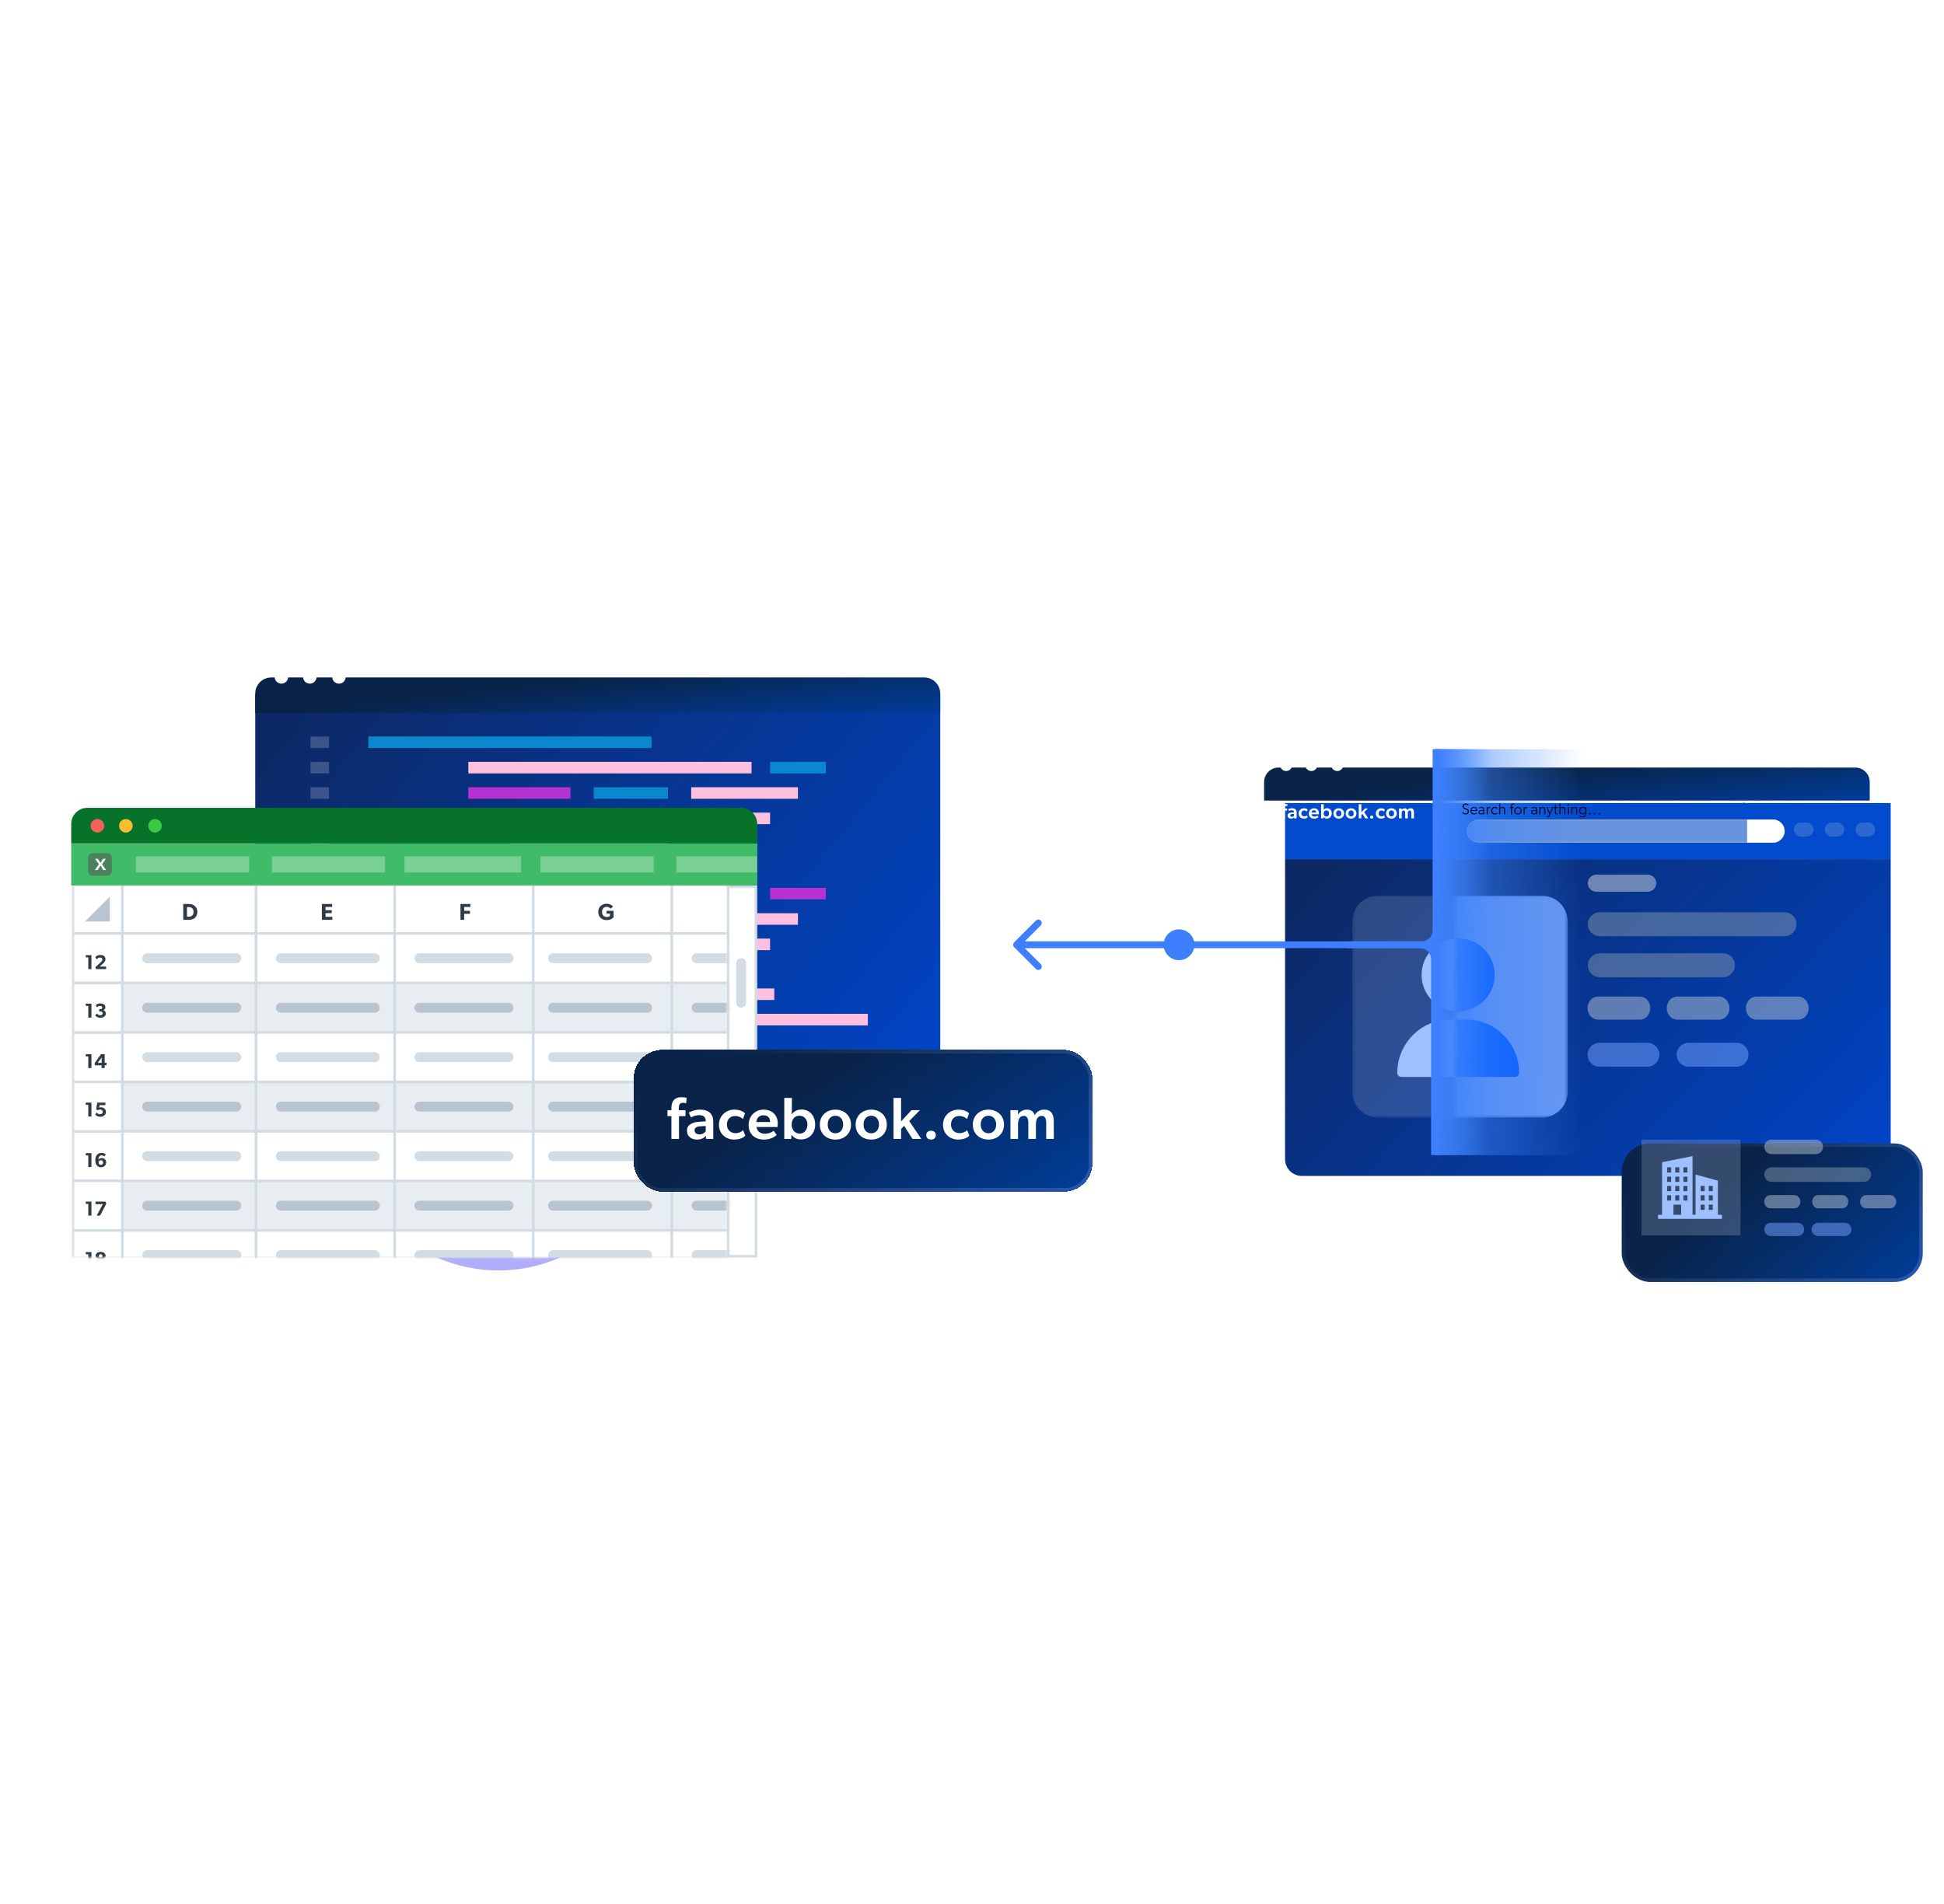 <svg width="589" height="577" viewBox="0 0 589 577" fill="none" xmlns="http://www.w3.org/2000/svg">
<g id="hero_datasets_linkedin">
<g id="Group 114332">
<g id="Ellipse 2515" style="mix-blend-mode:screen" opacity="0.8" filter="url(#filter0_f_6369_18123)">
<ellipse cx="151" cy="298" rx="63" ry="87" fill="#9E98FC"/>
</g>
<g id="Amazon-Datasets 1" clip-path="url(#clip0_6369_18123)">
<g id="Group" filter="url(#filter1_d_6369_18123)">
<g id="Group_2" filter="url(#filter2_d_6369_18123)">
<path id="Vector" d="M71.648 204.769H279.192V325.183C279.192 327.887 277.001 330.078 274.297 330.078H76.543C73.84 330.078 71.648 327.887 71.648 325.183V204.769Z" fill="url(#paint0_linear_6369_18123)"/>
</g>
<path id="Vector_2" d="M191.718 217.495H105.912V220.991H191.718V217.495Z" fill="#0B88CD"/>
<path id="Vector_3" d="M228.919 293.856H143.113V297.352H228.919V293.856Z" fill="#FFC0E0"/>
<path id="Vector_4" d="M94.009 217.495H88.383V220.991H94.009V217.495Z" fill="white" fill-opacity="0.2"/>
<path id="Vector_5" d="M94.009 293.856H88.383V297.352H94.009V293.856Z" fill="#FFC0E0"/>
<path id="Vector_6" d="M222.018 225.188H136.213V228.684H222.018V225.188Z" fill="#FFC0E0"/>
<path id="Vector_7" d="M257.26 301.548H171.455V305.044H257.26V301.548Z" fill="#FFC0E0"/>
<path id="Vector_8" d="M244.524 225.188H227.645V228.684H244.524V225.188Z" fill="#0B88CD"/>
<path id="Vector_9" d="M167.825 301.548H150.945V305.044H167.825V301.548Z" fill="#B431D2"/>
<path id="Vector_10" d="M167.159 232.879H136.213V236.375H167.159V232.879Z" fill="#B431D2"/>
<path id="Vector_11" d="M153.503 309.24H122.557V312.736H153.503V309.24Z" fill="#FFC0E0"/>
<path id="Vector_12" d="M196.696 232.879H174.189V236.375H196.696V232.879Z" fill="#0B88CD"/>
<path id="Vector_13" d="M183.038 309.24H160.531V312.736H183.038V309.24Z" fill="#0B88CD"/>
<path id="Vector_14" d="M236.081 232.879H203.729V236.375H236.081V232.879Z" fill="#FFC0E0"/>
<path id="Vector_15" d="M222.425 309.24H190.072V312.736H222.425V309.24Z" fill="#FFC0E0"/>
<path id="Vector_16" d="M227.635 240.571H165.742V244.067H227.635V240.571Z" fill="#FFC0E0"/>
<path id="Vector_17" d="M264.957 316.932H203.064V320.428H264.957V316.932Z" fill="#FFC0E0"/>
<path id="Vector_18" d="M158.714 240.571H148.867V244.067H158.714V240.571Z" fill="#0B88CD"/>
<path id="Vector_19" d="M196.036 316.932H186.189V320.428H196.036V316.932Z" fill="#0B88CD"/>
<path id="Vector_20" d="M196.814 248.264H148.988V251.76H196.814V248.264Z" fill="#FFC0E0"/>
<path id="Vector_21" d="M94.009 225.188H88.383V228.684H94.009V225.188Z" fill="white" fill-opacity="0.2"/>
<path id="Vector_22" d="M94.009 301.548H88.383V305.044H94.009V301.548Z" fill="#FFC0E0"/>
<path id="Vector_23" d="M94.009 232.879H88.383V236.375H94.009V232.879Z" fill="white" fill-opacity="0.2"/>
<path id="Vector_24" d="M94.009 309.24H88.383V312.736H94.009V309.24Z" fill="#FFC0E0"/>
<path id="Vector_25" d="M94.009 240.572H88.383V244.068H94.009V240.572Z" fill="white" fill-opacity="0.2"/>
<path id="Vector_26" d="M94.009 316.932H88.383V320.428H94.009V316.932Z" fill="#FFC0E0"/>
<path id="Vector_27" d="M94.009 248.263H88.383V251.759H94.009V248.263Z" fill="#FFC0E0"/>
<path id="Vector_28" d="M218.151 255.676H132.346V259.172H218.151V255.676Z" fill="#0B88CD"/>
<path id="Vector_29" d="M94.009 255.676H88.383V259.172H94.009V255.676Z" fill="#FFC0E0"/>
<path id="Vector_30" d="M222.018 263.368H136.213V266.864H222.018V263.368Z" fill="#FFC0E0"/>
<path id="Vector_31" d="M244.524 263.368H227.645V266.864H244.524V263.368Z" fill="#B431D2"/>
<path id="Vector_32" d="M167.159 271.06H136.213V274.556H167.159V271.06Z" fill="#B431D2"/>
<path id="Vector_33" d="M196.696 271.06H174.189V274.556H196.696V271.06Z" fill="#0B88CD"/>
<path id="Vector_34" d="M236.081 271.06H203.729V274.556H236.081V271.06Z" fill="#FFC0E0"/>
<path id="Vector_35" d="M227.635 278.751H165.742V282.247H227.635V278.751Z" fill="#FFC0E0"/>
<path id="Vector_36" d="M158.714 278.751H148.867V282.247H158.714V278.751Z" fill="#0B88CD"/>
<path id="Vector_37" d="M162.931 286.443H115.105V289.939H162.931V286.443Z" fill="#FFC0E0"/>
<path id="Vector_38" d="M94.009 263.368H88.383V266.864H94.009V263.368Z" fill="#FFC0E0"/>
<path id="Vector_39" d="M94.009 271.06H88.383V274.556H94.009V271.06Z" fill="#FFC0E0"/>
<path id="Vector_40" d="M94.009 278.752H88.383V282.248H94.009V278.752Z" fill="#FFC0E0"/>
<path id="Vector_41" d="M94.009 286.444H88.383V289.94H94.009V286.444Z" fill="#FFC0E0"/>
<g id="Vector_42" filter="url(#filter3_bd_6369_18123)">
<path d="M71.648 198.895C71.648 196.192 73.84 194 76.543 194H274.297C277.001 194 279.192 196.192 279.192 198.895V204.769H71.648V198.895Z" fill="url(#paint1_linear_6369_18123)"/>
</g>
<path id="Vector_43" d="M81.619 199.438C81.62 199.842 81.501 200.237 81.276 200.574C81.052 200.91 80.733 201.172 80.358 201.328C79.984 201.483 79.572 201.524 79.175 201.446C78.777 201.368 78.412 201.174 78.125 200.888C77.838 200.603 77.643 200.239 77.563 199.843C77.484 199.447 77.524 199.036 77.679 198.662C77.834 198.289 78.096 197.969 78.433 197.745C78.77 197.52 79.166 197.4 79.571 197.4C80.112 197.404 80.63 197.62 81.013 198.001C81.397 198.382 81.614 198.898 81.619 199.438Z" fill="white"/>
<path id="Vector_44" d="M90.236 199.438C90.237 199.842 90.118 200.238 89.893 200.575C89.669 200.911 89.349 201.174 88.975 201.329C88.6 201.484 88.188 201.525 87.79 201.446C87.392 201.368 87.027 201.173 86.74 200.887C86.454 200.601 86.259 200.237 86.18 199.84C86.101 199.444 86.142 199.033 86.297 198.659C86.453 198.286 86.716 197.967 87.054 197.743C87.391 197.519 87.788 197.4 88.193 197.401C88.462 197.4 88.728 197.451 88.977 197.553C89.225 197.655 89.451 197.805 89.641 197.995C89.831 198.184 89.981 198.409 90.084 198.657C90.186 198.905 90.238 199.17 90.236 199.438Z" fill="white"/>
<path id="Vector_45" d="M99.061 199.438C99.062 199.842 98.942 200.238 98.718 200.574C98.493 200.91 98.174 201.173 97.8 201.328C97.426 201.484 97.014 201.525 96.616 201.446C96.219 201.368 95.853 201.174 95.566 200.889C95.279 200.603 95.084 200.24 95.005 199.843C94.925 199.447 94.965 199.036 95.12 198.663C95.275 198.289 95.538 197.97 95.874 197.745C96.211 197.521 96.608 197.401 97.013 197.401C97.554 197.405 98.072 197.62 98.455 198.002C98.838 198.383 99.055 198.899 99.061 199.438Z" fill="white"/>
</g>
<g id="Group_3">
<path id="Vector_46" d="M22.947 275.827C22.947 271.901 26.13 268.718 30.056 268.718H229.044V380.691H22.947V275.827Z" fill="white" stroke="#D2DCE4" stroke-width="0.78"/>
<path id="Vector_47" d="M226.06 291.874C226.06 291.045 225.389 290.374 224.56 290.374C223.732 290.374 223.061 291.045 223.061 291.874V303.872C223.061 304.7 223.732 305.371 224.56 305.371C225.389 305.371 226.06 304.7 226.06 303.872V291.874Z" fill="#D2DCE4"/>
<g id="Mask group">
<mask id="mask0_6369_18123" style="mask-type:alpha" maskUnits="userSpaceOnUse" x="21" y="267" width="200" height="115">
<g id="Group_4">
<path id="Vector_48" d="M220.609 267.348H21.576V381.081H220.609V267.348Z" fill="#D9D9D9"/>
</g>
</mask>
<g mask="url(#mask0_6369_18123)">
<g id="Group_5">
<path id="Vector_49" d="M22.092 282.875L22.092 267.877H37.089V282.875H22.092Z" fill="white" stroke="#D2DCE4" stroke-width="0.774"/>
<path id="Vector_50" d="M22.092 297.863L22.092 282.865H37.089V297.863H22.092Z" fill="white" stroke="#D2DCE4" stroke-width="0.774"/>
<path id="Vector_51" d="M22.092 357.856L22.092 342.859H37.089V357.856H22.092Z" fill="white" stroke="#D2DCE4" stroke-width="0.774"/>
<path id="Vector_52" d="M22.092 327.866L22.092 312.869H37.089V327.866H22.092Z" fill="white" stroke="#D2DCE4" stroke-width="0.774"/>
<path id="Vector_53" d="M22.092 387.846L22.092 372.849H37.089V387.846H22.092Z" fill="white" stroke="#D2DCE4" stroke-width="0.774"/>
<path id="Vector_54" d="M22.092 312.865L22.092 297.867H37.089V312.865H22.092Z" fill="white" stroke="#D2DCE4" stroke-width="0.774"/>
<path id="Vector_55" d="M22.092 372.858L22.092 357.861H37.089V372.858H22.092Z" fill="white" stroke="#D2DCE4" stroke-width="0.774"/>
<path id="Vector_56" d="M22.092 342.854L22.092 327.857H37.089V342.854H22.092Z" fill="white" stroke="#D2DCE4" stroke-width="0.774"/>
<path id="Vector_57" d="M27.704 293.671V289.445H25.982V290.125H26.748V293.671H27.704ZM32.15 293.671V292.906H30.189L31.065 292.115C31.402 291.815 31.953 291.374 31.953 290.633C31.953 289.892 31.372 289.383 30.416 289.383C29.46 289.383 28.94 289.953 28.885 290.082L29.301 290.731C29.534 290.437 29.901 290.161 30.324 290.161C30.741 290.161 31.004 290.394 31.004 290.756C31.004 291.117 30.765 291.393 30.367 291.754L28.934 293.047L29.05 293.671H32.15Z" fill="#303B45"/>
<path id="Vector_58" d="M27.704 353.665V349.438H25.982V350.118H26.748V353.665H27.704ZM32.174 352.226C32.174 351.392 31.531 350.933 30.875 350.933C30.22 350.933 29.926 351.239 29.809 351.368C29.809 350.902 29.969 350.553 30.146 350.376C30.312 350.216 30.496 350.124 30.771 350.124C31.114 350.124 31.476 350.278 31.678 350.437L32.039 349.788C31.733 349.573 31.304 349.377 30.728 349.377C30.171 349.377 29.761 349.555 29.436 349.898C29.087 350.259 28.872 350.847 28.872 351.607C28.872 352.287 29.025 352.734 29.234 353.028C29.454 353.347 29.883 353.732 30.594 353.732C31.58 353.732 32.174 353.059 32.174 352.226ZM31.237 352.293C31.237 352.667 30.992 352.991 30.563 352.991C30.128 352.991 29.877 352.667 29.877 352.293C29.877 351.925 30.128 351.595 30.563 351.595C30.992 351.595 31.237 351.925 31.237 352.293Z" fill="#303B45"/>
<path id="Vector_59" d="M27.704 323.675V319.449H25.982V320.129H26.748V323.675H27.704ZM32.284 322.83V322.064H31.721V319.436H30.624L28.707 322.107V322.83H30.765V323.675H31.721V322.83H32.284ZM30.79 322.083H29.607L30.79 320.447V322.083Z" fill="#303B45"/>
<path id="Vector_60" d="M27.704 383.655V379.428H25.982V380.108H26.748V383.655H27.704ZM32.107 382.461C32.107 381.946 31.806 381.597 31.347 381.456V381.438C31.653 381.333 31.984 381.082 31.984 380.531C31.984 379.765 31.292 379.367 30.489 379.367C29.681 379.367 28.989 379.765 28.989 380.531C28.989 381.076 29.326 381.327 29.632 381.438V381.45C29.166 381.597 28.872 381.946 28.872 382.461C28.872 383.3 29.607 383.722 30.489 383.722C31.372 383.722 32.107 383.3 32.107 382.461ZM31.047 380.604C31.047 380.929 30.814 381.113 30.489 381.113C30.159 381.113 29.932 380.929 29.932 380.604C29.932 380.274 30.159 380.09 30.489 380.09C30.814 380.09 31.047 380.274 31.047 380.604ZM31.145 382.369C31.145 382.748 30.851 382.969 30.489 382.969C30.128 382.969 29.834 382.748 29.834 382.369C29.834 381.989 30.116 381.768 30.489 381.768C30.857 381.768 31.145 381.989 31.145 382.369Z" fill="#303B45"/>
<path id="Vector_61" d="M27.704 308.367V304.141H25.982V304.82H26.748V308.367H27.704ZM32.064 307.13C32.064 306.579 31.678 306.242 31.323 306.15V306.131C31.604 306.015 31.929 305.77 31.929 305.206C31.929 304.496 31.224 304.079 30.459 304.079C29.687 304.079 29.295 304.349 29.001 304.606L29.369 305.231C29.712 304.955 30.042 304.82 30.379 304.82C30.716 304.82 30.992 304.986 30.992 305.317C30.992 305.647 30.759 305.813 30.428 305.813H30.055V306.505H30.428C30.808 306.505 31.102 306.701 31.102 307.075C31.102 307.454 30.777 307.669 30.361 307.669C29.95 307.669 29.497 307.35 29.326 307.142L28.872 307.73C29.019 307.945 29.54 308.435 30.416 308.435C31.286 308.435 32.064 307.975 32.064 307.13Z" fill="#303B45"/>
<path id="Vector_62" d="M27.704 368.361V364.134H25.982V364.814H26.748V368.361H27.704ZM32.223 364.722L31.953 364.134H28.94V364.894H31.157L29.301 368.361H30.342L32.223 364.722Z" fill="#303B45"/>
<path id="Vector_63" d="M27.704 338.357V334.13H25.982V334.81H26.748V338.357H27.704ZM32.094 336.942C32.094 335.962 31.261 335.558 30.618 335.558C30.342 335.558 30.183 335.594 30.055 335.649L30.177 334.89H31.935V334.13H29.46L29.136 336.195L29.564 336.452C29.754 336.317 30.061 336.231 30.336 336.231C30.716 336.231 31.133 336.44 31.133 336.942C31.133 337.45 30.698 337.659 30.336 337.659C29.975 337.659 29.534 337.475 29.301 337.15L28.848 337.732C29.044 338.038 29.558 338.424 30.404 338.424C31.243 338.424 32.094 337.928 32.094 336.942Z" fill="#303B45"/>
<path id="Vector_64" d="M37.088 267.878V282.875H77.581V267.878H37.088Z" fill="white" stroke="#D2DCE4" stroke-width="0.774"/>
<path id="Vector_65" d="M77.59 267.877V282.875H119.583V267.877H77.59Z" fill="white" stroke="#D2DCE4" stroke-width="0.774"/>
<path id="Vector_66" d="M119.58 267.878V282.875H161.573V267.878H119.58Z" fill="white" stroke="#D2DCE4" stroke-width="0.774"/>
<path id="Vector_67" d="M161.566 267.877V282.875H203.559V267.877H161.566Z" fill="white" stroke="#D2DCE4" stroke-width="0.774"/>
<path id="Vector_68" d="M203.561 267.878V282.875H244.054V267.878H203.561Z" fill="white" stroke="#D2DCE4" stroke-width="0.774"/>
<path id="Vector_69" d="M37.088 297.867V312.864H77.581V297.867H37.088Z" fill="#D2DCE4" fill-opacity="0.5" stroke="#D2DCE4" stroke-width="0.774"/>
<path id="Vector_70" d="M37.088 327.857V342.854H77.581V327.857H37.088Z" fill="#D2DCE4" fill-opacity="0.5" stroke="#D2DCE4" stroke-width="0.774"/>
<path id="Vector_71" d="M37.088 357.86V372.858H77.581V357.86H37.088Z" fill="#D2DCE4" fill-opacity="0.5" stroke="#D2DCE4" stroke-width="0.774"/>
<path id="Vector_72" d="M77.59 297.867V312.864H119.583V297.867H77.59Z" fill="#D2DCE4" fill-opacity="0.5" stroke="#D2DCE4" stroke-width="0.774"/>
<path id="Vector_73" d="M77.59 327.856V342.854H119.583V327.856H77.59Z" fill="#D2DCE4" fill-opacity="0.5" stroke="#D2DCE4" stroke-width="0.774"/>
<path id="Vector_74" d="M77.59 357.86V372.858H119.583V357.86H77.59Z" fill="#D2DCE4" fill-opacity="0.5" stroke="#D2DCE4" stroke-width="0.774"/>
<path id="Vector_75" d="M119.58 297.867V312.864H161.573V297.867H119.58Z" fill="#D2DCE4" fill-opacity="0.5" stroke="#D2DCE4" stroke-width="0.774"/>
<path id="Vector_76" d="M119.58 327.857V342.854H161.573V327.857H119.58Z" fill="#D2DCE4" fill-opacity="0.5" stroke="#D2DCE4" stroke-width="0.774"/>
<path id="Vector_77" d="M119.58 357.86V372.858H161.573V357.86H119.58Z" fill="#D2DCE4" fill-opacity="0.5" stroke="#D2DCE4" stroke-width="0.774"/>
<path id="Vector_78" d="M161.566 297.867V312.865H203.559V297.867H161.566Z" fill="#D2DCE4" fill-opacity="0.5" stroke="#D2DCE4" stroke-width="0.774"/>
<path id="Vector_79" d="M161.566 327.857V342.855H203.559V327.857H161.566Z" fill="#D2DCE4" fill-opacity="0.5" stroke="#D2DCE4" stroke-width="0.774"/>
<path id="Vector_80" d="M161.566 357.861V372.859H203.559V357.861H161.566Z" fill="#D2DCE4" fill-opacity="0.5" stroke="#D2DCE4" stroke-width="0.774"/>
<path id="Vector_81" d="M203.561 297.867V312.865H244.054V297.867H203.561Z" fill="#D2DCE4" fill-opacity="0.5" stroke="#D2DCE4" stroke-width="0.774"/>
<path id="Vector_82" d="M203.561 327.857V342.855H244.054V327.857H203.561Z" fill="#D2DCE4" fill-opacity="0.5" stroke="#D2DCE4" stroke-width="0.774"/>
<path id="Vector_83" d="M203.561 357.861V372.859H244.054V357.861H203.561Z" fill="#D2DCE4" fill-opacity="0.5" stroke="#D2DCE4" stroke-width="0.774"/>
<path id="Vector_84" d="M37.088 282.866V297.863H77.581V282.866H37.088Z" fill="white" stroke="#D2DCE4" stroke-width="0.774"/>
<path id="Vector_85" d="M37.088 312.868V327.866H77.581V312.868H37.088Z" fill="white" stroke="#D2DCE4" stroke-width="0.774"/>
<path id="Vector_86" d="M37.088 342.858V357.856H77.581V342.858H37.088Z" fill="white" stroke="#D2DCE4" stroke-width="0.774"/>
<path id="Vector_87" d="M37.088 372.848V387.846H77.581V372.848H37.088Z" fill="white" stroke="#D2DCE4" stroke-width="0.774"/>
<path id="Vector_88" d="M77.59 282.865V297.863H119.583V282.865H77.59Z" fill="white" stroke="#D2DCE4" stroke-width="0.774"/>
<path id="Vector_89" d="M77.59 312.868V327.866H119.583V312.868H77.59Z" fill="white" stroke="#D2DCE4" stroke-width="0.774"/>
<path id="Vector_90" d="M77.59 342.858V357.856H119.583V342.858H77.59Z" fill="white" stroke="#D2DCE4" stroke-width="0.774"/>
<path id="Vector_91" d="M77.59 372.848V387.846H119.583V372.848H77.59Z" fill="white" stroke="#D2DCE4" stroke-width="0.774"/>
<path id="Vector_92" d="M119.58 282.866V297.863H161.573V282.866H119.58Z" fill="white" stroke="#D2DCE4" stroke-width="0.774"/>
<path id="Vector_93" d="M119.58 312.868V327.866H161.573V312.868H119.58Z" fill="white" stroke="#D2DCE4" stroke-width="0.774"/>
<path id="Vector_94" d="M119.58 342.858V357.856H161.573V342.858H119.58Z" fill="white" stroke="#D2DCE4" stroke-width="0.774"/>
<path id="Vector_95" d="M119.58 372.848V387.846H161.573V372.848H119.58Z" fill="white" stroke="#D2DCE4" stroke-width="0.774"/>
<path id="Vector_96" d="M161.566 282.865V297.863H203.559V282.865H161.566Z" fill="white" stroke="#D2DCE4" stroke-width="0.774"/>
<path id="Vector_97" d="M161.566 312.869V327.867H203.559V312.869H161.566Z" fill="white" stroke="#D2DCE4" stroke-width="0.774"/>
<path id="Vector_98" d="M161.566 342.859V357.857H203.559V342.859H161.566Z" fill="white" stroke="#D2DCE4" stroke-width="0.774"/>
<path id="Vector_99" d="M161.566 372.849V387.847H203.559V372.849H161.566Z" fill="white" stroke="#D2DCE4" stroke-width="0.774"/>
<path id="Vector_100" d="M203.561 282.865V297.863H244.054V282.865H203.561Z" fill="white" stroke="#D2DCE4" stroke-width="0.774"/>
<path id="Vector_101" d="M203.561 312.869V327.867H244.054V312.869H203.561Z" fill="white" stroke="#D2DCE4" stroke-width="0.774"/>
<path id="Vector_102" d="M203.561 342.859V357.857H244.054V342.859H203.561Z" fill="white" stroke="#D2DCE4" stroke-width="0.774"/>
<path id="Vector_103" d="M203.561 372.849V387.847H244.054V372.849H203.561Z" fill="white" stroke="#D2DCE4" stroke-width="0.774"/>
<path id="Vector_104" d="M44.588 305.376H71.583" stroke="#B8C4D0" stroke-width="2.999" stroke-linecap="round"/>
<path id="Vector_105" d="M44.588 335.366H71.583" stroke="#B8C4D0" stroke-width="2.999" stroke-linecap="round"/>
<path id="Vector_106" d="M44.588 365.355H71.583" stroke="#B8C4D0" stroke-width="2.999" stroke-linecap="round"/>
<path id="Vector_107" d="M85.08 305.376H113.575" stroke="#B8C4D0" stroke-width="2.999" stroke-linecap="round"/>
<path id="Vector_108" d="M85.08 335.365H113.575" stroke="#B8C4D0" stroke-width="2.999" stroke-linecap="round"/>
<path id="Vector_109" d="M85.08 365.355H113.575" stroke="#B8C4D0" stroke-width="2.999" stroke-linecap="round"/>
<path id="Vector_110" d="M127.072 305.376H154.068" stroke="#B8C4D0" stroke-width="2.999" stroke-linecap="round"/>
<path id="Vector_111" d="M127.072 335.365H154.068" stroke="#B8C4D0" stroke-width="2.999" stroke-linecap="round"/>
<path id="Vector_112" d="M127.072 365.355H154.068" stroke="#B8C4D0" stroke-width="2.999" stroke-linecap="round"/>
<path id="Vector_113" d="M167.57 305.376H196.065" stroke="#B8C4D0" stroke-width="2.999" stroke-linecap="round"/>
<path id="Vector_114" d="M167.57 335.365H196.065" stroke="#B8C4D0" stroke-width="2.999" stroke-linecap="round"/>
<path id="Vector_115" d="M167.57 365.355H196.065" stroke="#B8C4D0" stroke-width="2.999" stroke-linecap="round"/>
<path id="Vector_116" d="M211.064 305.376H236.56" stroke="#B8C4D0" stroke-width="2.999" stroke-linecap="round"/>
<path id="Vector_117" d="M211.064 335.366H236.56" stroke="#B8C4D0" stroke-width="2.999" stroke-linecap="round"/>
<path id="Vector_118" d="M211.064 365.355H236.56" stroke="#B8C4D0" stroke-width="2.999" stroke-linecap="round"/>
<path id="Vector_119" d="M44.588 290.374H71.583" stroke="#D2DCE4" stroke-width="2.999" stroke-linecap="round"/>
<path id="Vector_120" d="M44.588 320.364H71.583" stroke="#D2DCE4" stroke-width="2.999" stroke-linecap="round"/>
<path id="Vector_121" d="M44.588 350.367H71.583" stroke="#D2DCE4" stroke-width="2.999" stroke-linecap="round"/>
<path id="Vector_122" d="M44.588 380.358H71.583" stroke="#D2DCE4" stroke-width="2.999" stroke-linecap="round"/>
<path id="Vector_123" d="M85.08 290.374H113.575" stroke="#D2DCE4" stroke-width="2.999" stroke-linecap="round"/>
<path id="Vector_124" d="M85.08 320.364H113.575" stroke="#D2DCE4" stroke-width="2.999" stroke-linecap="round"/>
<path id="Vector_125" d="M85.08 350.367H113.575" stroke="#D2DCE4" stroke-width="2.999" stroke-linecap="round"/>
<path id="Vector_126" d="M85.08 380.358H113.575" stroke="#D2DCE4" stroke-width="2.999" stroke-linecap="round"/>
<path id="Vector_127" d="M127.072 290.374H154.068" stroke="#D2DCE4" stroke-width="2.999" stroke-linecap="round"/>
<path id="Vector_128" d="M127.072 320.364H154.068" stroke="#D2DCE4" stroke-width="2.999" stroke-linecap="round"/>
<path id="Vector_129" d="M127.072 350.367H154.068" stroke="#D2DCE4" stroke-width="2.999" stroke-linecap="round"/>
<path id="Vector_130" d="M127.072 380.358H154.068" stroke="#D2DCE4" stroke-width="2.999" stroke-linecap="round"/>
<path id="Vector_131" d="M167.57 290.374H196.065" stroke="#D2DCE4" stroke-width="2.999" stroke-linecap="round"/>
<path id="Vector_132" d="M167.57 320.364H196.065" stroke="#D2DCE4" stroke-width="2.999" stroke-linecap="round"/>
<path id="Vector_133" d="M167.57 350.367H196.065" stroke="#D2DCE4" stroke-width="2.999" stroke-linecap="round"/>
<path id="Vector_134" d="M167.57 380.358H196.065" stroke="#D2DCE4" stroke-width="2.999" stroke-linecap="round"/>
<path id="Vector_135" d="M211.064 290.374H236.56" stroke="#D2DCE4" stroke-width="2.999" stroke-linecap="round"/>
<path id="Vector_136" d="M211.064 320.364H236.56" stroke="#D2DCE4" stroke-width="2.999" stroke-linecap="round"/>
<path id="Vector_137" d="M211.064 350.367H236.56" stroke="#D2DCE4" stroke-width="2.999" stroke-linecap="round"/>
<path id="Vector_138" d="M211.064 380.358H236.56" stroke="#D2DCE4" stroke-width="2.999" stroke-linecap="round"/>
<path id="Vector_139" d="M33.268 279.245V271.745L25.768 279.245H33.268Z" fill="#B8C4D0"/>
<path id="Vector_140" d="M59.787 276.343C59.787 275.41 59.411 274.853 59.007 274.519C58.61 274.178 57.99 273.941 57.155 273.941H55.525V278.745H57.155C57.99 278.745 58.61 278.509 59.007 278.174C59.411 277.833 59.787 277.276 59.787 276.343ZM58.645 276.343C58.645 276.935 58.422 277.255 58.22 277.443C58.018 277.638 57.684 277.791 57.217 277.791H56.646V274.874H57.217C57.684 274.874 58.018 275.027 58.22 275.215C58.422 275.41 58.645 275.751 58.645 276.343Z" fill="#303B45"/>
<path id="Vector_141" d="M100.697 278.745V277.833H98.642V276.719H100.523V275.821H98.642V274.839H100.634V273.941H97.522V278.745H100.697Z" fill="#303B45"/>
<path id="Vector_142" d="M142.515 274.839V273.941H139.514V278.745H140.635V276.914H142.403V276.016H140.635V274.839H142.515Z" fill="#303B45"/>
<path id="Vector_143" d="M185.898 278.001V276.01H183.788V276.866H184.797V277.576C184.797 277.576 184.575 277.883 183.795 277.883C183.015 277.883 182.402 277.319 182.402 276.344C182.402 275.369 183.001 274.805 183.774 274.805C184.428 274.805 184.804 275.132 185.006 275.355L185.751 274.708C185.598 274.541 185.048 273.872 183.774 273.872C182.43 273.872 181.26 274.742 181.26 276.344C181.26 277.945 182.43 278.823 183.76 278.823C185.083 278.823 185.654 278.217 185.898 278.001Z" fill="#303B45"/>
</g>
</g>
</g>
<path id="Vector_144" d="M220.607 381.081V267.884" stroke="#D2DCE4" stroke-width="0.75"/>
<path id="Vector_145" d="M229.433 255.582H21.576V268.328H229.433V255.582Z" fill="#40BB68"/>
<path id="Vector_146" d="M21.576 249.7C21.576 246.992 23.771 244.797 26.479 244.797H224.531C227.238 244.797 229.433 246.992 229.433 249.7V255.582H21.576V249.7Z" fill="#07722A"/>
<path id="Vector_147" d="M31.561 250.243C31.562 250.648 31.442 251.044 31.218 251.381C30.993 251.718 30.673 251.981 30.298 252.136C29.924 252.292 29.511 252.333 29.113 252.255C28.715 252.176 28.349 251.982 28.061 251.696C27.774 251.41 27.578 251.046 27.499 250.649C27.419 250.252 27.459 249.841 27.615 249.467C27.77 249.093 28.033 248.773 28.37 248.548C28.707 248.323 29.104 248.203 29.51 248.203C30.052 248.207 30.571 248.423 30.954 248.805C31.338 249.186 31.556 249.703 31.561 250.243Z" fill="#F66058"/>
<path id="Vector_148" d="M40.19 250.244C40.191 250.649 40.071 251.045 39.846 251.382C39.621 251.719 39.301 251.982 38.926 252.137C38.551 252.293 38.138 252.334 37.74 252.255C37.342 252.176 36.976 251.981 36.689 251.695C36.401 251.409 36.206 251.044 36.127 250.647C36.048 250.249 36.089 249.838 36.245 249.464C36.401 249.09 36.664 248.771 37.002 248.546C37.34 248.322 37.738 248.203 38.144 248.204C38.413 248.202 38.679 248.254 38.928 248.356C39.177 248.458 39.403 248.609 39.593 248.798C39.784 248.988 39.934 249.213 40.037 249.462C40.139 249.71 40.191 249.976 40.19 250.244Z" fill="#F9BD2E"/>
<path id="Vector_149" d="M49.03 250.244C49.031 250.649 48.911 251.045 48.686 251.382C48.462 251.719 48.142 251.981 47.767 252.137C47.392 252.292 46.98 252.334 46.582 252.255C46.183 252.177 45.818 251.983 45.53 251.697C45.243 251.411 45.047 251.047 44.968 250.65C44.888 250.253 44.928 249.841 45.083 249.467C45.239 249.093 45.501 248.774 45.839 248.549C46.176 248.324 46.573 248.204 46.979 248.204C47.521 248.207 48.039 248.423 48.423 248.805C48.807 249.187 49.025 249.704 49.03 250.244Z" fill="#3CC840"/>
<path id="Vector_150" d="M32.409 258.524H28.133C27.324 258.524 26.668 259.18 26.668 259.989V263.922C26.668 264.731 27.324 265.387 28.133 265.387H32.409C33.218 265.387 33.874 264.731 33.874 263.922V259.989C33.874 259.18 33.218 258.524 32.409 258.524Z" fill="#4B825D"/>
<path id="Vector_151" d="M30.448 262.304L31.309 263.671H32.158L30.903 261.901L32.076 260.24H31.237L30.442 261.478L29.648 260.24H28.809L29.982 261.896L28.727 263.671H29.571L30.448 262.304Z" fill="white"/>
<path id="Vector_152" opacity="0.3" d="M229.433 259.504H204.922V264.406H229.433V259.504Z" fill="white"/>
<path id="Vector_153" opacity="0.3" d="M198.058 259.504H163.742V264.406H198.058V259.504Z" fill="white"/>
<path id="Vector_154" opacity="0.3" d="M116.681 259.504H82.365V264.406H116.681V259.504Z" fill="white"/>
<path id="Vector_155" opacity="0.3" d="M157.859 259.504H122.562V264.406H157.859V259.504Z" fill="white"/>
<path id="Vector_156" opacity="0.3" d="M75.501 259.504H41.185V264.406H75.501V259.504Z" fill="white"/>
</g>
<g id="Vector_157" filter="url(#filter4_bd_6369_18123)">
<path d="M383 231.45C383 228.992 384.943 227 387.339 227H562.161C564.557 227 566.5 228.992 566.5 231.45V237H383V231.45Z" fill="url(#paint2_linear_6369_18123)"/>
</g>
<path id="Vector_158" d="M391.491 231.832C391.491 232.191 391.385 232.542 391.186 232.841C390.987 233.14 390.703 233.373 390.37 233.511C390.038 233.649 389.672 233.685 389.319 233.616C388.966 233.546 388.641 233.374 388.386 233.12C388.131 232.867 387.957 232.544 387.887 232.192C387.816 231.839 387.852 231.474 387.99 231.143C388.127 230.811 388.36 230.527 388.66 230.328C388.959 230.128 389.311 230.021 389.671 230.021C390.152 230.025 390.612 230.217 390.952 230.555C391.293 230.894 391.486 231.352 391.491 231.832Z" fill="white"/>
<path id="Vector_159" d="M399.147 231.832C399.148 232.191 399.042 232.542 398.842 232.841C398.642 233.141 398.358 233.374 398.026 233.512C397.693 233.649 397.327 233.686 396.973 233.616C396.62 233.546 396.295 233.373 396.041 233.119C395.786 232.865 395.613 232.541 395.543 232.189C395.472 231.837 395.509 231.472 395.647 231.14C395.785 230.808 396.019 230.525 396.319 230.326C396.619 230.127 396.971 230.021 397.332 230.022C397.57 230.021 397.807 230.067 398.028 230.157C398.248 230.248 398.449 230.381 398.618 230.549C398.787 230.718 398.92 230.918 399.011 231.138C399.102 231.358 399.148 231.594 399.147 231.832Z" fill="white"/>
<path id="Vector_160" d="M406.987 231.832C406.988 232.191 406.882 232.542 406.682 232.841C406.483 233.14 406.199 233.373 405.867 233.511C405.534 233.649 405.168 233.686 404.815 233.616C404.462 233.547 404.137 233.374 403.882 233.121C403.627 232.867 403.453 232.544 403.383 232.192C403.312 231.84 403.348 231.475 403.486 231.143C403.623 230.811 403.857 230.527 404.156 230.328C404.455 230.128 404.807 230.022 405.167 230.022C405.648 230.025 406.108 230.217 406.448 230.555C406.789 230.894 406.982 231.352 406.987 231.832Z" fill="white"/>
<g id="Group_6" filter="url(#filter5_dd_6369_18123)">
<path id="Vector_161" d="M383 254H566.5V344.939C566.5 347.734 564.224 350 561.417 350H388.082C385.276 350 383 347.734 383 344.939V254Z" fill="url(#paint3_linear_6369_18123)"/>
<g id="Group 114240">
<g id="Rectangle 8639" filter="url(#filter6_bd_6369_18123)">
<rect x="485" y="333" width="91.2" height="42" rx="8.651" fill="url(#paint4_linear_6369_18123)"/>
<rect x="485.541" y="333.541" width="90.119" height="40.919" rx="8.11" stroke="url(#paint5_linear_6369_18123)" stroke-opacity="0.2" stroke-width="1.081"/>
</g>
<path id="Vector_162" opacity="0.5" d="M538.259 364.2H530.213C529.102 364.2 528.201 365.101 528.201 366.212C528.201 367.323 529.102 368.223 530.213 368.223H538.259C539.37 368.223 540.271 367.323 540.271 366.212C540.271 365.101 539.37 364.2 538.259 364.2Z" fill="#76A5FF"/>
<path id="Vector_163" opacity="0.5" d="M552.591 364.2H544.545C543.434 364.2 542.533 365.101 542.533 366.212C542.533 367.323 543.434 368.223 544.545 368.223H552.591C553.702 368.223 554.603 367.323 554.603 366.212C554.603 365.101 553.702 364.2 552.591 364.2Z" fill="#76A5FF"/>
<path id="Vector_164" opacity="0.5" d="M558.376 347.4H530.394C529.183 347.4 528.201 348.382 528.201 349.593C528.201 350.805 529.183 351.786 530.394 351.786H558.376C559.587 351.786 560.569 350.805 560.569 349.593C560.569 348.382 559.587 347.4 558.376 347.4Z" fill="#8599AC"/>
<path id="Vector_165" opacity="0.5" d="M543.801 339H530.394C529.183 339 528.201 339.982 528.201 341.193C528.201 342.404 529.183 343.386 530.394 343.386H543.801C545.012 343.386 545.994 342.404 545.994 341.193C545.994 339.982 545.012 339 543.801 339Z" fill="#B8C4D0"/>
<path id="Vector_166" opacity="0.5" d="M537.302 355.8H530.021C529.016 355.8 528.201 356.701 528.201 357.812C528.201 358.923 529.016 359.824 530.021 359.824H537.302C538.307 359.824 539.122 358.923 539.122 357.812C539.122 356.701 538.307 355.8 537.302 355.8Z" fill="#B8C4D0"/>
<path id="Vector_167" opacity="0.5" d="M551.819 355.8H544.539C543.534 355.8 542.719 356.701 542.719 357.812C542.719 358.923 543.534 359.824 544.539 359.824H551.819C552.824 359.824 553.639 358.923 553.639 357.812C553.639 356.701 552.824 355.8 551.819 355.8Z" fill="#B8C4D0"/>
<path id="Vector_168" opacity="0.5" d="M566.339 355.8H559.058C558.053 355.8 557.238 356.701 557.238 357.812C557.238 358.923 558.053 359.824 559.058 359.824H566.339C567.344 359.824 568.159 358.923 568.159 357.812C568.159 356.701 567.344 355.8 566.339 355.8Z" fill="#B8C4D0"/>
<rect id="Rectangle 8667" x="491" y="339" width="30" height="29" fill="#E7EEFF" fill-opacity="0.2"/>
<path id="Vector_169" d="M496 363H515.367V361.777H514.144V351.441L507.375 349.586V361.756H506.458L506.458 344L497.223 345.835V361.777H496L496 363ZM511.371 353.031H512.594V354.621H511.371V353.031ZM511.371 355.865H512.594V357.455H511.371V355.865ZM511.371 358.699H512.594V360.289H511.371V358.699ZM508.905 353.031H510.128V354.621H508.905V353.031ZM508.905 355.865H510.128V357.455H508.905V355.865ZM508.905 358.699H510.128V360.289H508.905V358.699ZM503.686 347.384H504.909V348.974H503.686V347.384ZM503.686 350.218H504.909V351.808H503.686V350.218ZM503.686 353.031H504.909V354.621H503.686V353.031ZM503.686 355.865H504.909V357.455H503.686V355.865ZM501.219 347.384H502.442V348.974H501.219V347.384ZM501.219 350.218H502.442V351.808H501.219V350.218ZM501.219 353.031H502.442V354.621H501.219V353.031ZM501.219 355.865H502.442V357.455H501.219V355.865ZM498.752 347.384H499.975V348.974H498.752V347.384ZM498.752 350.218H499.975V351.808H498.752V350.218ZM498.752 353.031H499.975V354.621H498.752V353.031ZM498.752 355.865H499.975V357.455H498.752V355.865ZM500.668 358.699H503.013V361.777H500.668V358.699Z" fill="#9FC0FF"/>
</g>
<g id="Mask group_2">
<mask id="mask1_6369_18123" style="mask-type:alpha" maskUnits="userSpaceOnUse" x="403" y="265" width="33" height="68">
<g id="Group_7">
<path id="Vector_170" d="M435.999 265.051H403.352V332.419H435.999V265.051Z" fill="#D9D9D9"/>
</g>
</mask>
<g mask="url(#mask1_6369_18123)">
<g id="Group_8">
<path id="Vector_171" d="M460.732 265.051H411.266C406.895 265.051 403.352 268.595 403.352 272.966V324.41C403.352 328.782 406.895 332.325 411.266 332.325H460.732C465.103 332.325 468.647 328.782 468.647 324.41V272.966C468.647 268.595 465.103 265.051 460.732 265.051Z" fill="#E7EEFF" fill-opacity="0.16"/>
<g id="Group 1143872">
<path id="Vector_172" d="M435.447 278C429.341 278 424.373 282.968 424.373 289.074C424.373 295.18 429.341 300.148 435.447 300.148C441.554 300.148 446.521 295.18 446.521 289.074C446.521 282.968 441.554 278 435.447 278Z" fill="#9FC0FF"/>
<path id="Vector_173" d="M449.235 307.383C446.203 304.304 442.184 302.609 437.918 302.609H432.996C428.73 302.609 424.71 304.304 421.679 307.383C418.662 310.446 417 314.49 417 318.769C417 319.449 417.551 320 418.23 320H452.683C453.363 320 453.914 319.449 453.914 318.769C453.914 314.49 452.252 310.446 449.235 307.383Z" fill="#9FC0FF"/>
</g>
</g>
</g>
</g>
<g id="Mask group_3">
<mask id="mask2_6369_18123" style="mask-type:alpha" maskUnits="userSpaceOnUse" x="434" y="265" width="35" height="68">
<g id="Group_9">
<path id="Vector_174" d="M434.446 332.419H468.648V265.051H434.446V332.419Z" fill="#75A3FA"/>
</g>
</mask>
<g mask="url(#mask2_6369_18123)">
<g id="Group_10">
<path id="Vector_175" opacity="0.88" d="M460.734 265.051H411.268C406.897 265.051 403.354 268.595 403.354 272.966V324.41C403.354 328.782 406.897 332.325 411.268 332.325H460.734C465.105 332.325 468.649 328.782 468.649 324.41V272.966C468.649 268.595 465.105 265.051 460.734 265.051Z" fill="#76A5FF"/>
<g id="Group 1143872_2">
<path id="Vector_176" d="M435.447 278C429.341 278 424.373 282.968 424.373 289.074C424.373 295.18 429.341 300.148 435.447 300.148C441.554 300.148 446.521 295.18 446.521 289.074C446.521 282.968 441.554 278 435.447 278Z" fill="#0058FF"/>
<path id="Vector_177" d="M449.235 307.383C446.203 304.304 442.184 302.609 437.918 302.609H432.996C428.73 302.609 424.71 304.304 421.679 307.383C418.662 310.446 417 314.49 417 318.769C417 319.449 417.551 320 418.23 320H452.683C453.363 320 453.914 319.449 453.914 318.769C453.914 314.49 452.252 310.446 449.235 307.383Z" fill="#0058FF"/>
</g>
</g>
</g>
</g>
<path id="Vector_178" d="M383 237H566.5V254H383V237Z" fill="#024BCD"/>
<path id="Vector_179" d="M438.15 245.5C438.15 244.583 438.59 243.745 439.236 243.134C439.883 242.522 440.722 242.15 441.5 242.15L531.021 242.15C532.562 242.15 533.85 243.627 533.85 245.5C533.85 247.373 532.562 248.85 531.021 248.85L441.5 248.85C440.722 248.85 439.883 248.478 439.236 247.866C438.59 247.255 438.15 246.417 438.15 245.5Z" fill="white" fill-opacity="0.4" stroke="#9BACBC" stroke-width="0.3"/>
<path id="Vector_180" d="M523 242H530.874C532.808 242 534.374 243.567 534.374 245.5C534.374 247.433 532.808 249 530.874 249H523V242Z" fill="white"/>
<path id="Vector_181" opacity="0.2" d="M537.184 245.029C537.184 243.858 538.133 242.909 539.304 242.909H541C542.17 242.909 543.12 243.858 543.12 245.029C543.12 246.2 542.17 247.149 541 247.149H539.304C538.133 247.149 537.184 246.2 537.184 245.029Z" fill="#D2DCE4"/>
<path id="Vector_182" opacity="0.2" d="M546.512 245.029C546.512 243.858 547.461 242.909 548.632 242.909H550.328C551.499 242.909 552.448 243.858 552.448 245.029C552.448 246.2 551.499 247.149 550.328 247.149H548.632C547.461 247.149 546.512 246.2 546.512 245.029Z" fill="#D2DCE4"/>
<path id="Vector_183" opacity="0.2" d="M555.84 245.029C555.84 243.858 556.789 242.909 557.96 242.909H559.656C560.827 242.909 561.776 243.858 561.776 245.029C561.776 246.2 560.827 247.149 559.656 247.149H557.96C556.789 247.149 555.84 246.2 555.84 245.029Z" fill="#D2DCE4"/>
</g>
<g id="Group_11" style="mix-blend-mode:multiply">
<g id="Group_12" style="mix-blend-mode:multiply" opacity="0.7">
<path id="Vector_184" fill-rule="evenodd" clip-rule="evenodd" d="M521.61 350.039H434.89V310.509C434.89 296.162 436.992 286.711 429.264 286.711V285.48C437.595 287.608 434.89 274.379 434.89 261.339C434.858 242.933 434.84 245.464 434.808 227.058H521.61V350.039Z" fill="url(#paint6_linear_6369_18123)"/>
</g>
</g>
<g id="Group_13" style="mix-blend-mode:lighten">
<g id="Group_14" style="mix-blend-mode:multiply">
<path id="Vector_185" fill-rule="evenodd" clip-rule="evenodd" d="M491.45 350.039H434.89V310.509C434.89 296.162 436.992 286.711 429.264 286.711V285.48C437.595 287.608 434.89 274.379 434.89 261.339C434.858 242.933 434.84 245.406 434.808 227H491.45V350.039Z" fill="url(#paint7_linear_6369_18123)"/>
</g>
</g>
<path id="Vector_186" d="M530.789 247.052L529.665 245.917C529.858 245.64 529.968 245.308 529.968 244.962C529.968 244.74 529.934 244.519 529.851 244.318C529.768 244.11 529.644 243.93 529.485 243.771C529.334 243.612 529.147 243.487 528.947 243.404C528.741 243.321 528.527 243.287 528.306 243.287C528.085 243.287 527.871 243.321 527.671 243.411C527.471 243.494 527.285 243.619 527.133 243.778C526.975 243.93 526.85 244.117 526.768 244.318C526.685 244.519 526.65 244.74 526.65 244.955C526.65 245.176 526.685 245.391 526.768 245.598C526.85 245.799 526.975 245.986 527.133 246.138C527.285 246.297 527.471 246.422 527.671 246.505C527.871 246.588 528.092 246.63 528.313 246.623C528.665 246.623 529.003 246.512 529.285 246.304L530.41 247.432L530.796 247.045L530.789 247.052ZM528.754 246.034C528.616 246.09 528.465 246.124 528.313 246.124C528.161 246.124 528.009 246.097 527.871 246.041C527.733 245.986 527.602 245.896 527.499 245.785C527.388 245.681 527.306 245.55 527.244 245.411C527.182 245.273 527.161 245.121 527.161 244.968C527.161 244.816 527.188 244.664 527.244 244.525C527.299 244.387 527.388 244.256 527.492 244.152C527.595 244.041 527.726 243.958 527.864 243.903C528.002 243.847 528.154 243.813 528.306 243.813C528.458 243.813 528.609 243.84 528.747 243.903C528.885 243.965 529.016 244.048 529.12 244.152C529.223 244.262 529.313 244.387 529.368 244.525C529.423 244.664 529.458 244.816 529.451 244.968C529.451 245.121 529.423 245.273 529.361 245.411C529.306 245.55 529.216 245.681 529.113 245.785C529.01 245.889 528.878 245.979 528.741 246.034H528.754Z" fill="#024BCD"/>
<path id="Vector_187" d="M434.058 228.057V227.021H436.131V228.057H434.058ZM436.131 228.057V281.918H434.058V228.057H436.131ZM430.714 287.334H407.959V285.262H430.714V287.334ZM436.131 281.918C436.131 284.909 433.706 287.334 430.714 287.334V285.262C432.561 285.262 434.058 283.764 434.058 281.918H436.131Z" fill="#3D7FFC"/>
<path id="Facebook.com" d="M388.49 245.619H388.081V245.005H388.49V244.775C388.49 244.409 388.589 244.112 388.744 243.944C388.899 243.764 389.147 243.646 389.495 243.646C389.861 243.646 390.084 243.708 390.084 243.708L390.034 244.279C390.034 244.279 389.861 244.229 389.693 244.229C389.352 244.229 389.271 244.459 389.271 244.744V245.005H389.96V245.619H389.284V248H388.49V245.619ZM392.086 247.653C391.962 247.87 391.615 248.068 391.168 248.068C390.585 248.068 390.114 247.752 390.114 247.126C390.114 246.499 390.728 246.257 391.348 246.214L392.067 246.164V246.084C392.067 245.699 391.813 245.519 391.397 245.519C391.001 245.519 390.672 245.668 390.542 245.767L390.3 245.259C390.529 245.122 390.951 244.943 391.472 244.943C392.005 244.943 392.309 245.079 392.532 245.29C392.749 245.501 392.861 245.774 392.861 246.282V248H392.098L392.086 247.653ZM391.534 246.679C391.112 246.704 390.908 246.846 390.908 247.101C390.908 247.355 391.1 247.529 391.428 247.529C391.739 247.529 391.968 247.349 392.073 247.2V246.648L391.534 246.679ZM395.978 247.082L396.201 247.665C396.139 247.721 395.829 248.068 395.029 248.068C394.211 248.068 393.454 247.504 393.454 246.524C393.454 245.538 394.235 244.943 395.042 244.943C395.798 244.943 396.096 245.246 396.177 245.327L395.96 245.922C395.867 245.836 395.6 245.606 395.135 245.606C394.663 245.606 394.285 245.935 394.285 246.487C394.285 247.039 394.663 247.398 395.178 247.398C395.693 247.398 395.978 247.082 395.978 247.082ZM397.371 246.753C397.445 247.231 397.811 247.46 398.264 247.46C398.667 247.46 399.027 247.281 399.169 247.157L399.479 247.584C399.312 247.758 398.859 248.068 398.127 248.068C397.222 248.068 396.552 247.516 396.552 246.549C396.552 245.588 397.253 244.943 398.109 244.943C399.033 244.943 399.591 245.55 399.591 246.35C399.591 246.505 399.578 246.753 399.578 246.753H397.371ZM398.102 245.532C397.631 245.532 397.383 245.86 397.358 246.239H398.797C398.785 245.91 398.661 245.532 398.102 245.532ZM400.273 243.721H401.067V245.06C401.067 245.284 401.054 245.414 401.054 245.414H401.073C401.333 245.073 401.674 244.93 402.078 244.93C402.952 244.93 403.498 245.619 403.498 246.499C403.498 247.355 402.933 248.056 402.022 248.056C401.6 248.056 401.271 247.907 401.036 247.566H401.023L401.005 248H400.273V243.721ZM401.854 245.575C401.377 245.575 401.042 245.941 401.042 246.505C401.042 247.008 401.371 247.448 401.879 247.448C402.394 247.448 402.692 247.008 402.692 246.505C402.692 245.984 402.369 245.575 401.854 245.575ZM405.614 248.068C404.69 248.068 403.983 247.46 403.983 246.512C403.983 245.563 404.69 244.943 405.614 244.943C406.532 244.943 407.239 245.563 407.239 246.512C407.239 247.46 406.532 248.068 405.614 248.068ZM406.42 246.493C406.42 245.978 406.123 245.581 405.614 245.581C405.093 245.581 404.808 245.978 404.808 246.493C404.808 247.008 405.093 247.411 405.614 247.411C406.123 247.411 406.42 247.008 406.42 246.493ZM409.354 248.068C408.43 248.068 407.723 247.46 407.723 246.512C407.723 245.563 408.43 244.943 409.354 244.943C410.272 244.943 410.979 245.563 410.979 246.512C410.979 247.46 410.272 248.068 409.354 248.068ZM410.16 246.493C410.16 245.978 409.862 245.581 409.354 245.581C408.833 245.581 408.548 245.978 408.548 246.493C408.548 247.008 408.833 247.411 409.354 247.411C409.862 247.411 410.16 247.008 410.16 246.493ZM412.784 246.629L412.467 246.964V248H411.68V243.721H412.467V246.171L413.553 244.998H414.427L413.317 246.133L414.576 248H413.658L412.784 246.629ZM415.596 248.068C415.299 248.068 415.094 247.895 415.094 247.609C415.094 247.318 415.299 247.144 415.596 247.144C415.882 247.144 416.092 247.318 416.092 247.609C416.092 247.895 415.882 248.068 415.596 248.068ZM419.37 247.082L419.593 247.665C419.531 247.721 419.221 248.068 418.421 248.068C417.602 248.068 416.846 247.504 416.846 246.524C416.846 245.538 417.627 244.943 418.433 244.943C419.19 244.943 419.488 245.246 419.568 245.327L419.351 245.922C419.258 245.836 418.992 245.606 418.526 245.606C418.055 245.606 417.677 245.935 417.677 246.487C417.677 247.039 418.055 247.398 418.57 247.398C419.085 247.398 419.37 247.082 419.37 247.082ZM421.587 248.068C420.663 248.068 419.956 247.46 419.956 246.512C419.956 245.563 420.663 244.943 421.587 244.943C422.505 244.943 423.212 245.563 423.212 246.512C423.212 247.46 422.505 248.068 421.587 248.068ZM422.393 246.493C422.393 245.978 422.096 245.581 421.587 245.581C421.066 245.581 420.781 245.978 420.781 246.493C420.781 247.008 421.066 247.411 421.587 247.411C422.096 247.411 422.393 247.008 422.393 246.493ZM427.615 246.319C427.615 245.953 427.535 245.594 427.144 245.594C426.747 245.594 426.542 245.935 426.542 246.45V248H425.749V246.313C425.749 245.904 425.643 245.594 425.265 245.594C424.856 245.594 424.676 245.978 424.676 246.45V248H423.882V244.998H424.676L424.67 245.451H424.688C424.825 245.172 425.19 244.943 425.581 244.943C426.015 244.943 426.276 245.116 426.418 245.513C426.629 245.147 426.97 244.943 427.404 244.943C428.192 244.943 428.409 245.501 428.409 246.189V248H427.615V246.319Z" fill="white"/>
<path id="Vector_188" d="M433.603 349.002V350.039H435.676V349.002H433.603ZM307.267 285.565C306.862 285.97 306.862 286.626 307.267 287.031L313.863 293.627C314.267 294.031 314.924 294.031 315.328 293.627C315.733 293.222 315.733 292.566 315.328 292.161L309.465 286.298L315.328 280.435C315.733 280.03 315.733 279.374 315.328 278.969C314.924 278.565 314.267 278.565 313.863 278.969L307.267 285.565ZM435.676 349.002V290.678H433.603V349.002H435.676ZM430.259 285.262H308V287.334H430.259V285.262ZM435.676 290.678C435.676 287.687 433.251 285.262 430.259 285.262V287.334C432.106 287.334 433.603 288.832 433.603 290.678H435.676Z" fill="#3D7FFC"/>
<g id="Group_15" filter="url(#filter7_dd_6369_18123)">
<path id="Vector_189" d="M357.23 290.962C359.806 290.962 361.894 288.874 361.894 286.298C361.894 283.722 359.806 281.634 357.23 281.634C354.655 281.634 352.566 283.722 352.566 286.298C352.566 288.874 354.655 290.962 357.23 290.962Z" fill="#3D7FFC"/>
</g>
<path id="Vector_190" d="M443.238 246.023C443.378 246.238 443.701 246.523 444.047 246.523C444.434 246.523 444.715 246.317 444.715 245.953C444.715 245.616 444.444 245.453 444.145 245.322L443.668 245.116C443.308 244.962 443.126 244.724 443.126 244.331C443.126 243.789 443.621 243.504 444.117 243.504C444.654 243.504 444.944 243.85 445 243.92L444.794 244.154C444.654 243.99 444.439 243.808 444.098 243.808C443.752 243.808 443.481 243.99 443.481 244.308C443.481 244.644 443.715 244.771 443.93 244.859L444.369 245.046C444.761 245.214 445.074 245.439 445.074 245.901C445.074 246.471 444.631 246.826 444.004 246.826C443.514 246.826 443.163 246.499 443 246.252L443.238 246.023ZM447.51 246.457C447.309 246.696 446.992 246.817 446.562 246.817C445.917 246.817 445.482 246.373 445.482 245.668C445.482 245.046 445.908 244.537 446.562 244.537C447.165 244.537 447.58 244.971 447.58 245.574C447.58 245.654 447.566 245.756 447.566 245.756H445.838C445.842 246.21 446.155 246.527 446.623 246.527C447.052 246.527 447.361 246.252 447.361 246.252L447.51 246.457ZM447.23 245.495C447.23 245.186 447.029 244.831 446.548 244.827C446.109 244.822 445.87 245.154 445.842 245.495H447.23ZM449.423 246.77L449.418 246.481C449.334 246.574 449.114 246.817 448.699 246.817C448.283 246.817 447.946 246.551 447.946 246.149C447.946 245.775 448.222 245.513 448.82 245.485L449.413 245.457V245.359C449.413 244.99 449.166 244.827 448.834 244.827C448.507 244.827 448.245 244.957 448.185 245L448.068 244.752C448.213 244.668 448.502 244.537 448.848 244.537C449.488 244.537 449.764 244.869 449.764 245.485V246.77H449.423ZM449.418 245.71L448.848 245.738C448.442 245.756 448.306 245.92 448.306 246.144C448.306 246.364 448.488 246.541 448.769 246.541C449.068 246.541 449.315 246.369 449.418 246.228V245.71ZM450.421 246.77V244.579H450.767V244.953C450.869 244.686 451.08 244.537 451.323 244.537C451.467 244.537 451.556 244.574 451.556 244.574L451.533 244.901C451.533 244.901 451.523 244.901 451.519 244.901C451.444 244.869 451.346 244.859 451.281 244.859C451.08 244.859 450.949 245 450.911 245.051C450.823 245.177 450.767 245.303 450.767 245.635V246.77H450.421ZM453.75 246.471C453.647 246.588 453.413 246.822 452.862 246.822C452.273 246.822 451.773 246.401 451.773 245.677C451.773 244.986 452.301 244.537 452.881 244.537C453.367 244.537 453.577 244.696 453.727 244.831L453.572 245.102C453.427 244.967 453.236 244.85 452.895 244.85C452.47 244.85 452.129 245.168 452.129 245.672C452.129 246.172 452.465 246.509 452.928 246.509C453.381 246.509 453.6 246.219 453.6 246.219L453.75 246.471ZM455.244 244.537C455.87 244.537 456.019 244.92 456.019 245.443V246.77H455.673V245.467C455.673 245.06 455.543 244.836 455.136 244.836C454.744 244.836 454.547 245.158 454.547 245.537V246.77H454.202V243.546H454.547V244.934H454.561C454.66 244.7 454.931 244.537 455.244 244.537ZM457.773 246.77V244.873H457.455V244.584H457.773V244.327C457.773 243.873 457.927 243.5 458.437 243.5C458.619 243.5 458.74 243.532 458.759 243.542L458.726 243.813C458.726 243.813 458.6 243.775 458.483 243.775C458.161 243.775 458.119 244.023 458.119 244.303V244.584H458.661V244.873H458.119V246.77H457.773ZM459.922 246.817C459.282 246.817 458.782 246.355 458.782 245.682C458.782 245.014 459.282 244.537 459.922 244.537C460.562 244.537 461.067 245.014 461.067 245.682C461.067 246.355 460.562 246.817 459.922 246.817ZM459.922 246.513C460.408 246.513 460.712 246.14 460.712 245.672C460.712 245.2 460.408 244.836 459.922 244.836C459.436 244.836 459.137 245.2 459.137 245.672C459.137 246.14 459.436 246.513 459.922 246.513ZM461.616 246.77V244.579H461.961V244.953C462.064 244.686 462.274 244.537 462.517 244.537C462.662 244.537 462.751 244.574 462.751 244.574L462.728 244.901C462.728 244.901 462.718 244.901 462.714 244.901C462.639 244.869 462.541 244.859 462.475 244.859C462.274 244.859 462.144 245 462.106 245.051C462.017 245.177 461.961 245.303 461.961 245.635V246.77H461.616ZM465.394 246.77L465.389 246.481C465.305 246.574 465.085 246.817 464.67 246.817C464.254 246.817 463.917 246.551 463.917 246.149C463.917 245.775 464.193 245.513 464.791 245.485L465.384 245.457V245.359C465.384 244.99 465.137 244.827 464.805 244.827C464.478 244.827 464.216 244.957 464.156 245L464.039 244.752C464.184 244.668 464.473 244.537 464.819 244.537C465.459 244.537 465.735 244.869 465.735 245.485V246.77H465.394ZM465.389 245.71L464.819 245.738C464.413 245.756 464.277 245.92 464.277 246.144C464.277 246.364 464.459 246.541 464.74 246.541C465.039 246.541 465.286 246.369 465.389 246.228V245.71ZM467.434 244.537C468.06 244.537 468.209 244.92 468.209 245.443V246.77H467.864V245.467C467.864 245.06 467.733 244.836 467.326 244.836C466.934 244.836 466.737 245.158 466.737 245.537V246.77H466.392V244.579H466.737V244.934H466.752C466.85 244.7 467.121 244.537 467.434 244.537ZM469.422 246.77L468.53 244.574L468.89 244.579L469.6 246.383L470.296 244.574L470.656 244.579L469.586 247.168C469.418 247.569 469.268 247.677 469.035 247.677C468.838 247.677 468.694 247.602 468.694 247.602L468.764 247.308C468.764 247.308 468.885 247.359 468.983 247.359C469.095 247.359 469.175 247.354 469.301 247.055L469.422 246.77ZM472.006 246.747C471.904 246.794 471.778 246.817 471.628 246.817C471.105 246.817 471.105 246.326 471.105 245.929V244.873H470.778V244.584H471.105V243.906H471.455V244.584H471.992V244.873H471.45V245.999C471.45 246.177 471.45 246.331 471.521 246.434C471.558 246.49 471.642 246.518 471.745 246.518C471.88 246.518 471.988 246.467 471.988 246.467L472.006 246.747ZM473.515 244.537C474.141 244.537 474.291 244.92 474.291 245.443V246.77H473.945V245.467C473.945 245.06 473.814 244.836 473.408 244.836C473.015 244.836 472.819 245.158 472.819 245.537V246.77H472.473V243.546H472.819V244.934H472.833C472.931 244.7 473.202 244.537 473.515 244.537ZM475.432 243.827C475.427 243.962 475.329 244.065 475.189 244.065C475.044 244.065 474.941 243.962 474.941 243.827C474.941 243.691 475.044 243.588 475.189 243.588C475.329 243.588 475.432 243.691 475.432 243.827ZM475.016 246.77V244.579H475.362V246.77H475.016ZM477.126 244.537C477.752 244.537 477.902 244.92 477.902 245.443V246.77H477.556V245.467C477.556 245.06 477.425 244.836 477.019 244.836C476.626 244.836 476.43 245.158 476.43 245.537V246.77H476.084V244.579H476.43V244.934H476.444C476.542 244.7 476.813 244.537 477.126 244.537ZM480.301 246.341H480.291C480.132 246.602 479.866 246.756 479.492 246.756C478.913 246.756 478.436 246.378 478.436 245.649C478.436 244.962 478.913 244.537 479.483 244.537C479.885 244.537 480.16 244.729 480.296 244.957H480.305L480.301 244.579H480.646V246.303C480.646 246.794 480.576 247.055 480.436 247.247C480.296 247.443 480.03 247.696 479.474 247.696C478.922 247.696 478.558 247.387 478.525 247.364L478.698 247.116C478.843 247.228 479.151 247.401 479.492 247.401C480.095 247.401 480.301 247.009 480.301 246.462V246.341ZM479.553 246.467C480.053 246.467 480.315 246.102 480.315 245.644C480.315 245.144 480.016 244.831 479.544 244.831C479.048 244.831 478.791 245.191 478.791 245.644C478.791 246.102 479.058 246.467 479.553 246.467ZM481.974 246.565C481.974 246.714 481.861 246.817 481.707 246.817C481.553 246.817 481.441 246.714 481.441 246.565C481.441 246.406 481.553 246.303 481.707 246.303C481.861 246.303 481.974 246.406 481.974 246.565ZM483.389 246.565C483.389 246.714 483.277 246.817 483.123 246.817C482.969 246.817 482.856 246.714 482.856 246.565C482.856 246.406 482.969 246.303 483.123 246.303C483.277 246.303 483.389 246.406 483.389 246.565ZM484.805 246.565C484.805 246.714 484.693 246.817 484.538 246.817C484.384 246.817 484.272 246.714 484.272 246.565C484.272 246.406 484.384 246.303 484.538 246.303C484.693 246.303 484.805 246.406 484.805 246.565Z" fill="#010D37"/>
<path id="Vector_191" opacity="0.5" d="M499.138 316H484.628C482.624 316 481 317.624 481 319.628C481 321.631 482.624 323.255 484.628 323.255H499.138C501.141 323.255 502.765 321.631 502.765 319.628C502.765 317.624 501.141 316 499.138 316Z" fill="#76A5FF"/>
<path id="Vector_192" opacity="0.5" d="M526.138 316H511.628C509.624 316 508 317.624 508 319.628C508 321.631 509.624 323.255 511.628 323.255H526.138C528.141 323.255 529.765 321.631 529.765 319.628C529.765 317.624 528.141 316 526.138 316Z" fill="#76A5FF"/>
<path id="Vector_193" opacity="0.5" d="M496.833 302H484.167C482.418 302 481 303.567 481 305.5C481 307.433 482.418 309 484.167 309H496.833C498.582 309 500 307.433 500 305.5C500 303.567 498.582 302 496.833 302Z" fill="#B8C4D0"/>
<path id="Vector_194" opacity="0.5" d="M520.833 302H508.167C506.418 302 505 303.567 505 305.5C505 307.433 506.418 309 508.167 309H520.833C522.582 309 524 307.433 524 305.5C524 303.567 522.582 302 520.833 302Z" fill="#B8C4D0"/>
<path id="Vector_195" opacity="0.5" d="M544.833 302H532.167C530.418 302 529 303.567 529 305.5C529 307.433 530.418 309 532.167 309H544.833C546.582 309 548 307.433 548 305.5C548 303.567 546.582 302 544.833 302Z" fill="#B8C4D0"/>
<path id="Vector_196" opacity="0.5" d="M499.222 265.052H483.675C482.244 265.052 481.084 266.212 481.084 267.643V267.643C481.084 269.074 482.244 270.234 483.675 270.234H499.222C500.653 270.234 501.813 269.074 501.813 267.643V267.643C501.813 266.212 500.653 265.052 499.222 265.052Z" fill="#D2DCE4"/>
<path id="Vector_197" opacity="0.5" d="M540.679 276.452H484.711C482.708 276.452 481.084 278.076 481.084 280.079C481.084 282.083 482.708 283.707 484.711 283.707H540.679C542.682 283.707 544.306 282.083 544.306 280.079C544.306 278.076 542.682 276.452 540.679 276.452Z" fill="#8599AC"/>
<path id="Vector_198" opacity="0.5" d="M522.023 288.889H484.711C482.708 288.889 481.084 290.513 481.084 292.516C481.084 294.52 482.708 296.144 484.711 296.144H522.023C524.026 296.144 525.651 294.52 525.651 292.516C525.651 290.513 524.026 288.889 522.023 288.889Z" fill="#8599AC"/>
<g id="Frame 113534" filter="url(#filter8_bd_6369_18123)">
<rect x="192" y="311" width="139" height="43" rx="8.651" fill="url(#paint8_linear_6369_18123)" shape-rendering="crispEdges"/>
<rect x="192.541" y="311.541" width="137.919" height="41.919" rx="8.11" stroke="url(#paint9_linear_6369_18123)" stroke-opacity="0.2" stroke-width="1.081" shape-rendering="crispEdges"/>
<path id="Zillow.com" d="M203.422 331.088H202.234V329.306H203.422V328.64C203.422 327.578 203.71 326.714 204.16 326.228C204.61 325.706 205.33 325.364 206.338 325.364C207.4 325.364 208.048 325.544 208.048 325.544L207.904 327.2C207.904 327.2 207.4 327.056 206.914 327.056C205.924 327.056 205.69 327.722 205.69 328.55V329.306H207.688V331.088H205.726V338H203.422V331.088ZM213.859 336.992C213.499 337.622 212.491 338.198 211.195 338.198C209.503 338.198 208.135 337.28 208.135 335.462C208.135 333.644 209.917 332.942 211.717 332.816L213.805 332.672V332.438C213.805 331.322 213.067 330.8 211.861 330.8C210.709 330.8 209.755 331.232 209.377 331.52L208.675 330.044C209.341 329.648 210.565 329.126 212.077 329.126C213.625 329.126 214.507 329.522 215.155 330.134C215.785 330.746 216.109 331.538 216.109 333.014V338H213.895L213.859 336.992ZM212.257 334.166C211.033 334.238 210.439 334.652 210.439 335.39C210.439 336.128 210.997 336.632 211.951 336.632C212.851 336.632 213.517 336.11 213.823 335.678V334.076L212.257 334.166ZM225.156 335.336L225.804 337.028C225.624 337.19 224.724 338.198 222.402 338.198C220.026 338.198 217.83 336.56 217.83 333.716C217.83 330.854 220.098 329.126 222.438 329.126C224.634 329.126 225.498 330.008 225.732 330.242L225.102 331.97C224.832 331.718 224.058 331.052 222.708 331.052C221.34 331.052 220.242 332.006 220.242 333.608C220.242 335.21 221.34 336.254 222.834 336.254C224.328 336.254 225.156 335.336 225.156 335.336ZM229.198 334.382C229.414 335.768 230.476 336.434 231.79 336.434C232.96 336.434 234.004 335.912 234.418 335.552L235.318 336.794C234.832 337.298 233.518 338.198 231.394 338.198C228.766 338.198 226.822 336.596 226.822 333.788C226.822 330.998 228.856 329.126 231.34 329.126C234.022 329.126 235.642 330.89 235.642 333.212C235.642 333.662 235.606 334.382 235.606 334.382H229.198ZM231.322 330.836C229.954 330.836 229.234 331.79 229.162 332.888H233.338C233.302 331.934 232.942 330.836 231.322 330.836ZM237.621 325.58H239.925V329.468C239.925 330.116 239.889 330.494 239.889 330.494H239.943C240.699 329.504 241.689 329.09 242.859 329.09C245.397 329.09 246.981 331.088 246.981 333.644C246.981 336.128 245.343 338.162 242.697 338.162C241.473 338.162 240.519 337.73 239.835 336.74H239.799L239.745 338H237.621V325.58ZM242.211 330.962C240.825 330.962 239.853 332.024 239.853 333.662C239.853 335.12 240.807 336.398 242.283 336.398C243.777 336.398 244.641 335.12 244.641 333.662C244.641 332.15 243.705 330.962 242.211 330.962ZM253.124 338.198C250.442 338.198 248.39 336.434 248.39 333.68C248.39 330.926 250.442 329.126 253.124 329.126C255.788 329.126 257.84 330.926 257.84 333.68C257.84 336.434 255.788 338.198 253.124 338.198ZM255.464 333.626C255.464 332.132 254.6 330.98 253.124 330.98C251.612 330.98 250.784 332.132 250.784 333.626C250.784 335.12 251.612 336.29 253.124 336.29C254.6 336.29 255.464 335.12 255.464 333.626ZM263.979 338.198C261.296 338.198 259.244 336.434 259.244 333.68C259.244 330.926 261.296 329.126 263.979 329.126C266.643 329.126 268.695 330.926 268.695 333.68C268.695 336.434 266.643 338.198 263.979 338.198ZM266.319 333.626C266.319 332.132 265.455 330.98 263.979 330.98C262.466 330.98 261.638 332.132 261.638 333.626C261.638 335.12 262.466 336.29 263.979 336.29C265.455 336.29 266.319 335.12 266.319 333.626ZM273.933 334.022L273.015 334.994V338H270.729V325.58H273.015V332.69L276.165 329.288H278.703L275.481 332.582L279.135 338H276.471L273.933 334.022ZM282.097 338.198C281.233 338.198 280.639 337.694 280.639 336.866C280.639 336.02 281.233 335.516 282.097 335.516C282.925 335.516 283.537 336.02 283.537 336.866C283.537 337.694 282.925 338.198 282.097 338.198ZM293.049 335.336L293.697 337.028C293.517 337.19 292.617 338.198 290.295 338.198C287.919 338.198 285.723 336.56 285.723 333.716C285.723 330.854 287.991 329.126 290.331 329.126C292.527 329.126 293.391 330.008 293.625 330.242L292.995 331.97C292.725 331.718 291.951 331.052 290.601 331.052C289.233 331.052 288.135 332.006 288.135 333.608C288.135 335.21 289.233 336.254 290.727 336.254C292.221 336.254 293.049 335.336 293.049 335.336ZM299.485 338.198C296.803 338.198 294.751 336.434 294.751 333.68C294.751 330.926 296.803 329.126 299.485 329.126C302.149 329.126 304.201 330.926 304.201 333.68C304.201 336.434 302.149 338.198 299.485 338.198ZM301.825 333.626C301.825 332.132 300.961 330.98 299.485 330.98C297.973 330.98 297.145 332.132 297.145 333.626C297.145 335.12 297.973 336.29 299.485 336.29C300.961 336.29 301.825 335.12 301.825 333.626ZM316.981 333.122C316.981 332.06 316.747 331.016 315.613 331.016C314.461 331.016 313.867 332.006 313.867 333.5V338H311.563V333.104C311.563 331.916 311.257 331.016 310.159 331.016C308.971 331.016 308.449 332.132 308.449 333.5V338H306.145V329.288H308.449L308.431 330.602H308.485C308.881 329.792 309.943 329.126 311.077 329.126C312.337 329.126 313.093 329.63 313.507 330.782C314.119 329.72 315.109 329.126 316.369 329.126C318.655 329.126 319.285 330.746 319.285 332.744V338H316.981V333.122Z" fill="white"/>
</g>
</g>
</g>
</g>
<defs>
<filter id="filter0_f_6369_18123" x="18" y="141" width="266" height="314" filterUnits="userSpaceOnUse" color-interpolation-filters="sRGB">
<feFlood flood-opacity="0" result="BackgroundImageFix"/>
<feBlend mode="normal" in="SourceGraphic" in2="BackgroundImageFix" result="shape"/>
<feGaussianBlur stdDeviation="35" result="effect1_foregroundBlur_6369_18123"/>
</filter>
<filter id="filter1_d_6369_18123" x="65.964" y="188.316" width="230.281" height="158.816" filterUnits="userSpaceOnUse" color-interpolation-filters="sRGB">
<feFlood flood-opacity="0" result="BackgroundImageFix"/>
<feColorMatrix in="SourceAlpha" type="matrix" values="0 0 0 0 0 0 0 0 0 0 0 0 0 0 0 0 0 0 127 0" result="hardAlpha"/>
<feOffset dx="5.684" dy="5.684"/>
<feGaussianBlur stdDeviation="5.684"/>
<feColorMatrix type="matrix" values="0 0 0 0 0.094 0 0 0 0 0.188 0 0 0 0 0.247 0 0 0 0.05 0"/>
<feBlend mode="normal" in2="BackgroundImageFix" result="effect1_dropShadow_6369_18123"/>
<feBlend mode="normal" in="SourceGraphic" in2="effect1_dropShadow_6369_18123" result="shape"/>
</filter>
<filter id="filter2_d_6369_18123" x="61.493" y="194.614" width="227.853" height="145.62" filterUnits="userSpaceOnUse" color-interpolation-filters="sRGB">
<feFlood flood-opacity="0" result="BackgroundImageFix"/>
<feColorMatrix in="SourceAlpha" type="matrix" values="0 0 0 0 0 0 0 0 0 0 0 0 0 0 0 0 0 0 127 0" result="hardAlpha"/>
<feOffset/>
<feGaussianBlur stdDeviation="5.078"/>
<feColorMatrix type="matrix" values="0 0 0 0 0 0 0 0 0 0.049 0 0 0 0 0.221 0 0 0 0.06 0"/>
<feBlend mode="normal" in2="BackgroundImageFix" result="effect1_dropShadow_6369_18123"/>
<feBlend mode="normal" in="SourceGraphic" in2="effect1_dropShadow_6369_18123" result="shape"/>
</filter>
<filter id="filter3_bd_6369_18123" x="32.62" y="154.971" width="285.601" height="88.827" filterUnits="userSpaceOnUse" color-interpolation-filters="sRGB">
<feFlood flood-opacity="0" result="BackgroundImageFix"/>
<feGaussianBlur in="BackgroundImageFix" stdDeviation="19.515"/>
<feComposite in2="SourceAlpha" operator="in" result="effect1_backgroundBlur_6369_18123"/>
<feColorMatrix in="SourceAlpha" type="matrix" values="0 0 0 0 0 0 0 0 0 0 0 0 0 0 0 0 0 0 127 0" result="hardAlpha"/>
<feMorphology radius="1.401" operator="erode" in="SourceAlpha" result="effect2_dropShadow_6369_18123"/>
<feOffset dy="5.605"/>
<feGaussianBlur stdDeviation="13.888"/>
<feComposite in2="hardAlpha" operator="out"/>
<feColorMatrix type="matrix" values="0 0 0 0 0 0 0 0 0 0 0 0 0 0 0 0 0 0 0.2 0"/>
<feBlend mode="normal" in2="effect1_backgroundBlur_6369_18123" result="effect2_dropShadow_6369_18123"/>
<feBlend mode="normal" in="SourceGraphic" in2="effect2_dropShadow_6369_18123" result="shape"/>
</filter>
<filter id="filter4_bd_6369_18123" x="343.971" y="187.971" width="261.558" height="88.058" filterUnits="userSpaceOnUse" color-interpolation-filters="sRGB">
<feFlood flood-opacity="0" result="BackgroundImageFix"/>
<feGaussianBlur in="BackgroundImageFix" stdDeviation="19.515"/>
<feComposite in2="SourceAlpha" operator="in" result="effect1_backgroundBlur_6369_18123"/>
<feColorMatrix in="SourceAlpha" type="matrix" values="0 0 0 0 0 0 0 0 0 0 0 0 0 0 0 0 0 0 127 0" result="hardAlpha"/>
<feMorphology radius="1.401" operator="erode" in="SourceAlpha" result="effect2_dropShadow_6369_18123"/>
<feOffset dy="5.605"/>
<feGaussianBlur stdDeviation="13.888"/>
<feComposite in2="hardAlpha" operator="out"/>
<feColorMatrix type="matrix" values="0 0 0 0 0 0 0 0 0 0 0 0 0 0 0 0 0 0 0.2 0"/>
<feBlend mode="normal" in2="effect1_backgroundBlur_6369_18123" result="effect2_dropShadow_6369_18123"/>
<feBlend mode="normal" in="SourceGraphic" in2="effect2_dropShadow_6369_18123" result="shape"/>
</filter>
<filter id="filter5_dd_6369_18123" x="374.108" y="228.108" width="221.146" height="165.947" filterUnits="userSpaceOnUse" color-interpolation-filters="sRGB">
<feFlood flood-opacity="0" result="BackgroundImageFix"/>
<feColorMatrix in="SourceAlpha" type="matrix" values="0 0 0 0 0 0 0 0 0 0 0 0 0 0 0 0 0 0 127 0" result="hardAlpha"/>
<feOffset dx="6.352" dy="6.352"/>
<feGaussianBlur stdDeviation="6.352"/>
<feColorMatrix type="matrix" values="0 0 0 0 0 0 0 0 0 0.297 0 0 0 0 0.859 0 0 0 0.08 0"/>
<feBlend mode="normal" in2="BackgroundImageFix" result="effect1_dropShadow_6369_18123"/>
<feColorMatrix in="SourceAlpha" type="matrix" values="0 0 0 0 0 0 0 0 0 0 0 0 0 0 0 0 0 0 127 0" result="hardAlpha"/>
<feOffset/>
<feGaussianBlur stdDeviation="4.446"/>
<feComposite in2="hardAlpha" operator="out"/>
<feColorMatrix type="matrix" values="0 0 0 0 0.035 0 0 0 0 0.105 0 0 0 0 0.212 0 0 0 0.07 0"/>
<feBlend mode="normal" in2="effect1_dropShadow_6369_18123" result="effect2_dropShadow_6369_18123"/>
<feBlend mode="normal" in="SourceGraphic" in2="effect2_dropShadow_6369_18123" result="shape"/>
</filter>
<filter id="filter6_bd_6369_18123" x="435.303" y="283.303" width="190.594" height="141.395" filterUnits="userSpaceOnUse" color-interpolation-filters="sRGB">
<feFlood flood-opacity="0" result="BackgroundImageFix"/>
<feGaussianBlur in="BackgroundImageFix" stdDeviation="24.849"/>
<feComposite in2="SourceAlpha" operator="in" result="effect1_backgroundBlur_6369_18123"/>
<feColorMatrix in="SourceAlpha" type="matrix" values="0 0 0 0 0 0 0 0 0 0 0 0 0 0 0 0 0 0 127 0" result="hardAlpha"/>
<feMorphology radius="1.784" operator="erode" in="SourceAlpha" result="effect2_dropShadow_6369_18123"/>
<feOffset dy="7.137"/>
<feGaussianBlur stdDeviation="17.684"/>
<feComposite in2="hardAlpha" operator="out"/>
<feColorMatrix type="matrix" values="0 0 0 0 0 0 0 0 0 0 0 0 0 0 0 0 0 0 0.2 0"/>
<feBlend mode="normal" in2="effect1_backgroundBlur_6369_18123" result="effect2_dropShadow_6369_18123"/>
<feBlend mode="normal" in="SourceGraphic" in2="effect2_dropShadow_6369_18123" result="shape"/>
</filter>
<filter id="filter7_dd_6369_18123" x="338.734" y="267.802" width="36.992" height="36.992" filterUnits="userSpaceOnUse" color-interpolation-filters="sRGB">
<feFlood flood-opacity="0" result="BackgroundImageFix"/>
<feColorMatrix in="SourceAlpha" type="matrix" values="0 0 0 0 0 0 0 0 0 0 0 0 0 0 0 0 0 0 127 0" result="hardAlpha"/>
<feOffset/>
<feGaussianBlur stdDeviation="2.766"/>
<feColorMatrix type="matrix" values="0 0 0 0 0.239 0 0 0 0 0.498 0 0 0 0 0.988 0 0 0 1 0"/>
<feBlend mode="normal" in2="BackgroundImageFix" result="effect1_dropShadow_6369_18123"/>
<feColorMatrix in="SourceAlpha" type="matrix" values="0 0 0 0 0 0 0 0 0 0 0 0 0 0 0 0 0 0 127 0" result="hardAlpha"/>
<feOffset/>
<feGaussianBlur stdDeviation="6.916"/>
<feColorMatrix type="matrix" values="0 0 0 0 0.239 0 0 0 0 0.498 0 0 0 0 0.988 0 0 0 1 0"/>
<feBlend mode="normal" in2="effect1_dropShadow_6369_18123" result="effect2_dropShadow_6369_18123"/>
<feBlend mode="normal" in="SourceGraphic" in2="effect2_dropShadow_6369_18123" result="shape"/>
</filter>
<filter id="filter8_bd_6369_18123" x="142.303" y="261.303" width="238.395" height="142.395" filterUnits="userSpaceOnUse" color-interpolation-filters="sRGB">
<feFlood flood-opacity="0" result="BackgroundImageFix"/>
<feGaussianBlur in="BackgroundImageFix" stdDeviation="24.849"/>
<feComposite in2="SourceAlpha" operator="in" result="effect1_backgroundBlur_6369_18123"/>
<feColorMatrix in="SourceAlpha" type="matrix" values="0 0 0 0 0 0 0 0 0 0 0 0 0 0 0 0 0 0 127 0" result="hardAlpha"/>
<feMorphology radius="1.784" operator="erode" in="SourceAlpha" result="effect2_dropShadow_6369_18123"/>
<feOffset dy="7.137"/>
<feGaussianBlur stdDeviation="17.684"/>
<feComposite in2="hardAlpha" operator="out"/>
<feColorMatrix type="matrix" values="0 0 0 0 0 0 0 0 0 0 0 0 0 0 0 0 0 0 0.2 0"/>
<feBlend mode="normal" in2="effect1_backgroundBlur_6369_18123" result="effect2_dropShadow_6369_18123"/>
<feBlend mode="normal" in="SourceGraphic" in2="effect2_dropShadow_6369_18123" result="shape"/>
</filter>
<linearGradient id="paint0_linear_6369_18123" x1="89.145" y1="204.769" x2="265.217" y2="348.609" gradientUnits="userSpaceOnUse">
<stop stop-color="#0C2966"/>
<stop offset="1" stop-color="#0045C9"/>
</linearGradient>
<linearGradient id="paint1_linear_6369_18123" x1="101.683" y1="193.537" x2="104.92" y2="223.17" gradientUnits="userSpaceOnUse">
<stop offset="0.28" stop-color="#092349"/>
<stop offset="1" stop-color="#003C97"/>
</linearGradient>
<linearGradient id="paint2_linear_6369_18123" x1="409.555" y1="226.57" x2="412.708" y2="254.054" gradientUnits="userSpaceOnUse">
<stop offset="0.28" stop-color="#092349"/>
<stop offset="1" stop-color="#003C97"/>
</linearGradient>
<linearGradient id="paint3_linear_6369_18123" x1="398.47" y1="254" x2="535.887" y2="383.56" gradientUnits="userSpaceOnUse">
<stop stop-color="#0C2966"/>
<stop offset="1" stop-color="#0045C9"/>
</linearGradient>
<linearGradient id="paint4_linear_6369_18123" x1="498.198" y1="331.195" x2="556.645" y2="391.474" gradientUnits="userSpaceOnUse">
<stop offset="0.28" stop-color="#092349"/>
<stop offset="1" stop-color="#003C97"/>
</linearGradient>
<linearGradient id="paint5_linear_6369_18123" x1="497.397" y1="333.84" x2="545.53" y2="389.749" gradientUnits="userSpaceOnUse">
<stop stop-color="white" stop-opacity="0"/>
<stop offset="1" stop-color="#BBB7FF"/>
</linearGradient>
<linearGradient id="paint6_linear_6369_18123" x1="434.861" y1="293.897" x2="488.963" y2="293.897" gradientUnits="userSpaceOnUse">
<stop stop-color="#3D7FFC"/>
<stop offset="0.826" stop-color="#3D8BFC" stop-opacity="0"/>
</linearGradient>
<linearGradient id="paint7_linear_6369_18123" x1="434.861" y1="293.897" x2="454.656" y2="294.071" gradientUnits="userSpaceOnUse">
<stop stop-color="#3D7FFC"/>
<stop offset="0.826" stop-color="#3D8BFC" stop-opacity="0"/>
</linearGradient>
<linearGradient id="paint8_linear_6369_18123" x1="212.115" y1="309.152" x2="266.873" y2="393.222" gradientUnits="userSpaceOnUse">
<stop offset="0.28" stop-color="#092349"/>
<stop offset="1" stop-color="#003C97"/>
</linearGradient>
<linearGradient id="paint9_linear_6369_18123" x1="210.895" y1="311.86" x2="254.087" y2="386.547" gradientUnits="userSpaceOnUse">
<stop stop-color="white" stop-opacity="0"/>
<stop offset="1" stop-color="#BBB7FF"/>
</linearGradient>
<clipPath id="clip0_6369_18123">
<rect width="589" height="577" fill="white"/>
</clipPath>
</defs>
</svg>
